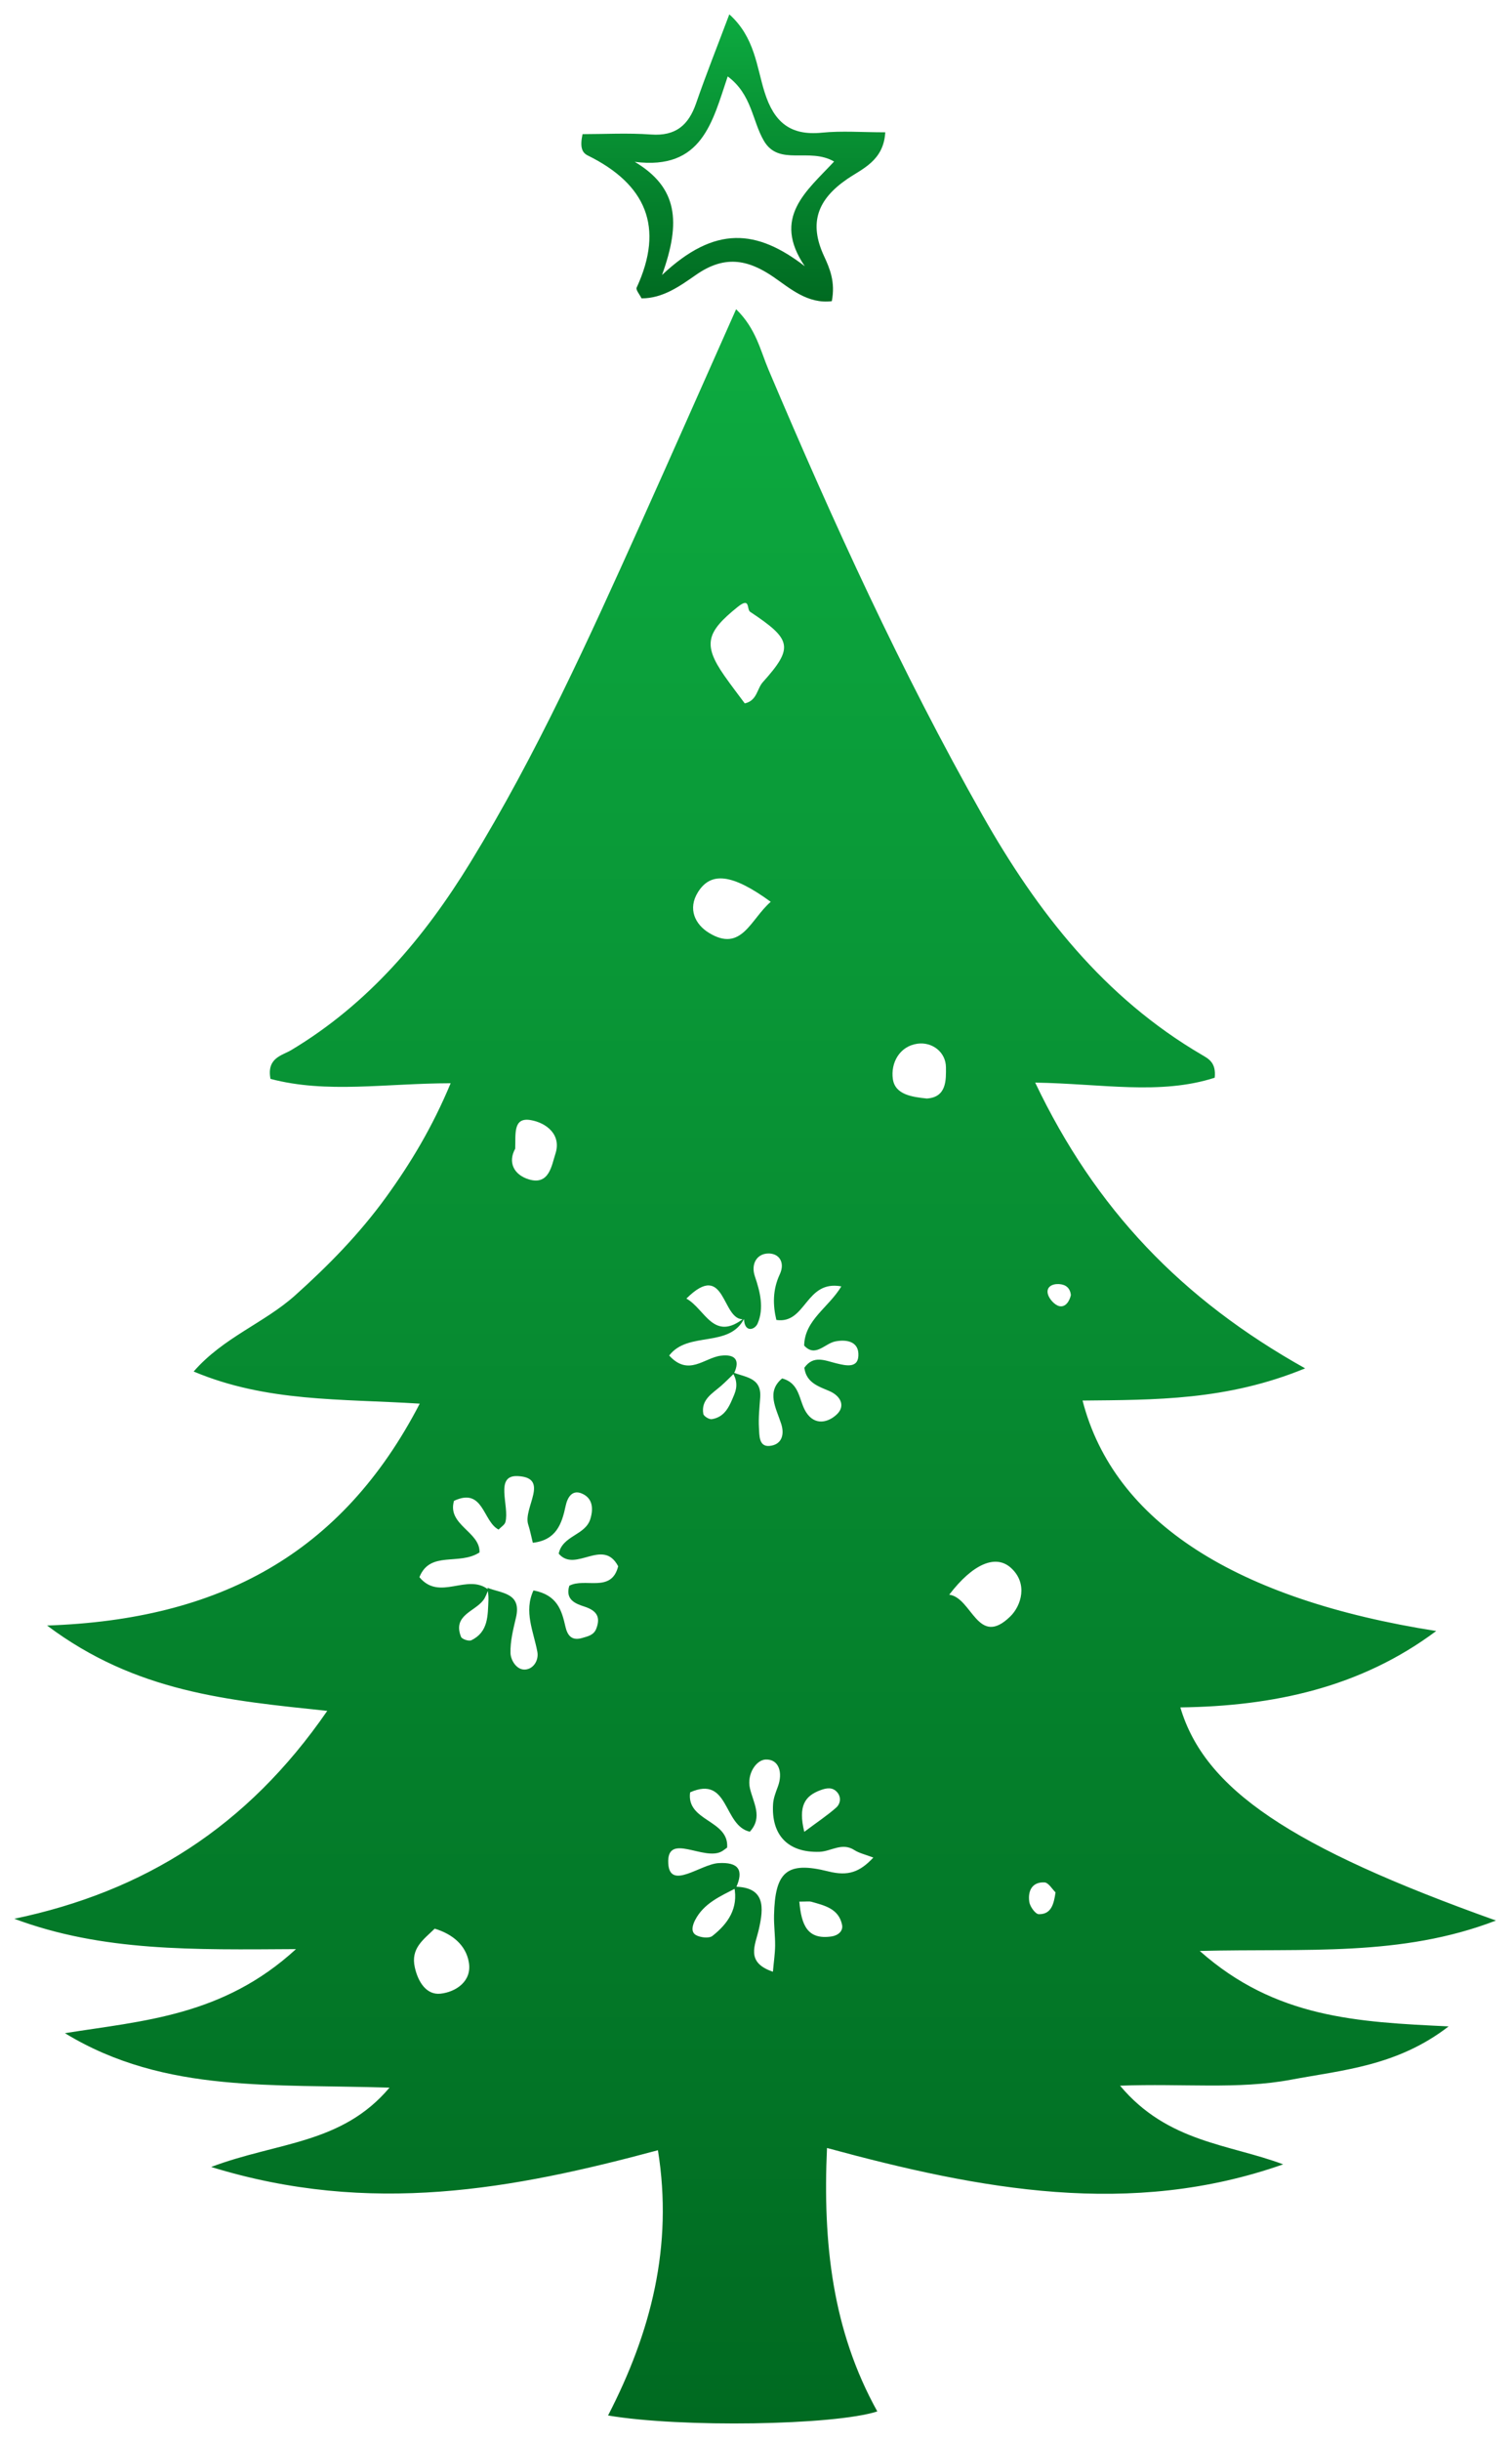 <?xml version="1.0" encoding="UTF-8"?> <svg xmlns="http://www.w3.org/2000/svg" width="422" height="681" viewBox="0 0 422 681" fill="none"><g filter="url(#filter0_d_1033_2613)"><path d="M400.85 450.984C379.686 466.805 355.296 471.957 329.433 472.296C336.194 495.103 360.091 511.261 417.531 531.754C390.954 541.959 364.572 539.468 334.851 540.236C355.997 559.008 378.902 560.073 404.314 561.282C389.961 572.365 374.775 573.445 360.281 576.158C345.449 578.934 330.232 577.151 312.609 577.822C325.879 593.68 343.068 594.105 358.136 599.764C315.556 614.732 273.693 606.85 230.815 595.202C229.616 621.82 232.33 646.142 244.858 668.69C232.767 672.587 190.054 673.264 169.711 669.819C181.64 646.703 187.943 622.666 183.627 595.828C143.273 606.681 103.455 614.206 58.939 600.495C77.402 593.498 95.342 594.208 108.711 578.364C91.845 577.855 76.945 578.185 62.217 576.745C47.068 575.264 32.176 571.761 18.117 563.171C39.905 559.7 62.245 558.42 82.614 539.721C53.935 539.89 28.647 540.462 4 531.259C40.111 523.699 68.914 505.778 91.337 473.267C63.644 470.344 37.981 468.099 13.139 449.455C61.204 447.826 95.406 429.509 117.148 387.561C94.96 386.161 74.431 387.166 54.05 378.599C62.322 369.09 73.758 365.07 82.333 357.392C91.682 349.022 100.37 340.142 107.733 329.98C114.65 320.434 120.667 310.43 125.779 298.181C107.496 298.211 91.179 301.114 75.494 296.963C74.377 291.07 78.762 290.446 81.266 288.945C102.785 276.046 118.375 257.646 131.313 236.534C149.75 206.449 164.265 174.418 178.696 142.336C187.481 122.805 196.125 103.212 205.45 82.258C211.013 87.673 212.232 93.798 214.501 99.148C232.447 141.475 251.479 183.248 274.159 223.321C289.51 250.443 308.125 274.281 335.479 290.281C337.344 291.372 339.469 292.459 339.026 296.64C323.796 301.546 307.555 298.303 288.921 298.004C305.763 333.322 329.76 358.414 364.265 377.716C342.35 386.734 322.246 386.487 302.142 386.698C310.908 420.703 345.164 442.252 400.85 450.984ZM204.917 522.316C213.75 522.345 213.111 528.263 211.835 534.027C210.815 538.638 207.934 543.39 215.722 546.035C215.981 543.124 216.318 540.923 216.336 538.72C216.36 535.9 215.966 533.074 216.033 530.258C216.317 518.224 219.511 515.114 231.138 518.035C236.804 519.459 239.984 518.191 243.748 514.19C241.529 513.336 239.819 512.974 238.444 512.09C234.988 509.869 231.941 512.477 228.712 512.581C219.939 512.864 215.217 507.934 215.767 499.233C215.871 497.582 216.533 495.935 217.118 494.353C218.52 490.566 217.461 486.697 213.698 486.837C211.099 486.934 208.394 490.814 209.307 494.857C210.206 498.837 213.005 502.945 209.27 506.971C201.75 505.251 203.558 491.151 192.614 495.986C191.485 504.128 203.534 503.632 202.944 511.405C202.395 511.795 201.96 512.159 201.477 512.44C196.544 515.305 186.023 506.93 186.514 515.823C186.933 523.401 195.54 516.03 200.517 515.734C206.139 515.399 207.701 517.64 205.364 522.735C201.049 524.978 196.473 526.922 194.049 531.548C193.32 532.939 192.693 534.896 194.24 535.8C195.456 536.511 197.883 536.794 198.821 536.057C203.181 532.636 206.145 528.333 204.917 522.316ZM207.651 363.997C201.32 364.699 202.687 347.197 191.572 358.252C196.837 361.156 199.125 370.572 207.83 363.578C203.703 372.264 192.096 367.156 186.769 374.138C192.184 380.077 196.579 374.748 201.2 374.183C204.941 373.726 206.734 375.191 204.832 379.184C203.642 380.327 202.495 381.518 201.254 382.602C198.808 384.738 195.598 386.434 196.295 390.425C196.406 391.062 197.933 392.006 198.659 391.89C202.498 391.278 203.68 388.018 204.953 384.961C205.856 382.795 205.659 380.693 204.329 378.727C207.709 380.241 212.585 380.073 212.177 385.817C211.976 388.639 211.655 391.483 211.825 394.29C211.949 396.338 211.759 399.616 214.747 399.357C218.006 399.074 219.086 396.442 218.018 393.152C216.593 388.758 213.809 384.228 218.294 380.525C223.347 381.901 222.924 386.68 224.962 389.914C227.461 393.877 231.283 392.764 233.619 390.493C235.964 388.213 234.687 385.408 231.421 384.024C228.362 382.728 225.009 381.668 224.494 377.545C227.081 373.916 230.276 375.559 233.487 376.332C236.152 376.973 239.825 377.877 239.569 373.51C239.375 370.197 236.197 369.588 233.114 370.205C230.179 370.792 227.553 374.752 224.44 371.358C224.585 364.192 231.237 360.806 234.818 354.852C224.766 352.982 225.017 365.439 216.683 364.217C215.696 360.103 215.603 355.826 217.645 351.463C219.181 348.181 217.459 345.49 214.197 345.682C211.069 345.866 209.581 348.79 210.675 352.006C212.16 356.371 213.282 360.898 211.475 365.16C210.677 367.043 207.808 367.823 207.651 363.997ZM136.073 438.929C139.949 440.514 145.644 440.273 144.008 447.24C143.243 450.496 142.387 453.854 142.479 457.141C142.533 459.085 144.14 461.838 146.489 461.741C148.879 461.642 150.416 459.158 149.973 456.781C148.919 451.12 146.144 445.545 148.895 439.662C155.567 440.928 156.778 445.242 157.812 449.764C158.358 452.151 159.511 453.801 162.458 452.938C164.089 452.46 165.724 452.15 166.421 450.337C167.706 446.992 166.465 445.267 163.098 444.171C160.663 443.379 157.696 442.287 158.895 438.355C163.253 436.032 170.667 440.472 172.532 432.922C168.276 424.849 160.615 434.88 155.936 429.413C157.004 424.303 163.377 424.321 164.771 419.718C165.67 416.748 165.392 413.895 162.373 412.623C159.628 411.467 158.35 413.822 157.875 416.076C156.801 421.177 155.205 425.645 148.71 426.368C148.239 424.478 147.936 422.855 147.428 421.297C145.918 416.673 153.641 408.21 144.492 407.77C137.93 407.454 142.247 416.105 141.061 420.59C140.855 421.371 139.86 421.944 139.153 422.692C134.719 420.395 134.947 410.806 126.713 414.673C124.732 421.398 134.069 423.304 133.831 429.064C128.109 432.793 120.039 428.501 117.058 435.963C122.703 442.805 130.423 434.719 136.33 439.471C135.854 440.457 135.527 441.558 134.876 442.409C132.423 445.616 126.293 446.597 128.672 452.615C128.922 453.248 130.839 453.902 131.52 453.577C136.348 451.27 136.125 446.629 136.327 442.263C136.379 441.158 136.165 440.041 136.073 438.929ZM207.863 192.217C211.332 191.452 211.254 188.134 212.897 186.306C221.642 176.576 220.926 174.351 209.373 166.677C208.321 165.978 209.522 162.374 205.81 165.371C197.251 172.282 196.055 175.729 202.164 184.486C204.024 187.152 206.019 189.723 207.863 192.217ZM215.113 247.57C204.324 239.706 198.386 239.114 194.796 244.883C191.883 249.565 194.037 253.877 197.836 256.212C206.989 261.837 209.451 252.448 215.113 247.57ZM264.93 440.852C271.31 441.682 272.896 455.769 281.968 446.925C285.002 443.967 287 437.76 282.153 433.372C277.867 429.492 271.479 432.294 264.93 440.852ZM121.326 534.017C118.176 537.105 114.565 539.475 115.781 544.855C116.73 549.057 119.116 552.574 122.956 552.153C127.14 551.695 131.748 548.774 130.863 543.454C130.061 538.625 126.291 535.514 121.326 534.017ZM258.663 302.439C264.323 302.111 264.023 297.037 264.014 293.773C264.001 289.485 260.165 286.572 256.038 287.156C251.032 287.863 248.565 292.549 249.193 296.986C249.814 301.381 254.551 302.007 258.663 302.439ZM143.797 316.437C141.741 320.136 143.283 323.708 147.666 325.014C153.32 326.699 153.978 320.996 155.002 317.905C156.808 312.456 152.38 309.171 148.076 308.453C143.125 307.627 143.954 312.389 143.797 316.437ZM224.478 507.003C228.172 504.24 230.921 502.423 233.363 500.261C234.636 499.134 234.848 497.236 233.564 495.859C232.289 494.492 230.659 494.762 228.946 495.401C224.649 497.004 222.708 499.794 224.478 507.003ZM223.093 526.476C223.681 533.055 225.353 537.185 232.101 536.188C233.852 535.929 235.387 534.731 235.02 532.942C234.091 528.412 230.097 527.542 226.396 526.496C225.886 526.352 225.299 526.476 223.093 526.476ZM294.6 523.892C293.689 523.026 292.636 521.159 291.503 521.11C287.974 520.956 286.828 523.59 287.281 526.585C287.477 527.88 288.989 529.967 289.93 529.982C293.407 530.037 294.121 527.191 294.6 523.892ZM298.878 357.286C298.689 355.286 297.446 354.322 295.592 354.209C293.693 354.093 291.955 354.972 292.458 356.977C292.8 358.34 294.346 360.058 295.645 360.359C297.335 360.749 298.484 359.056 298.878 357.286Z" fill="url(#paint0_linear_1033_2613)"></path><path d="M162.586 33.419C168.653 33.419 175.217 33.051 181.72 33.52C188.552 34.013 192.162 30.951 194.282 24.816C197.039 16.837 200.173 8.99 203.554 0C210.698 6.418 211.161 14.641 213.409 21.755C216.036 30.07 220.549 33.903 229.415 33.01C234.957 32.452 240.602 32.906 247.076 32.906C246.642 40.82 240.663 43.063 236.484 45.921C228.187 51.596 225.675 58.162 229.99 67.443C231.606 70.919 233.188 74.674 232.159 80.017C225.416 80.831 220.562 76.487 215.921 73.293C208.518 68.199 202.051 67.25 194.28 72.657C189.84 75.746 185.033 79.252 179.051 79.232C178.514 78.114 177.401 76.854 177.686 76.239C185.504 59.324 180.259 47.357 164.037 39.368C162.38 38.552 161.832 36.974 162.586 33.419ZM224.617 70.264C215.356 56.661 225.133 49.299 232.796 41.061C225.828 37.029 217.431 42.483 213.207 35.292C209.938 29.725 209.865 22.336 203.104 17.319C198.822 29.962 196.001 43.544 177.158 41.146C189.119 48.275 190.144 57.84 184.769 72.713C199.613 58.747 211.24 59.989 224.617 70.264Z" fill="url(#paint1_linear_1033_2613)"></path></g><defs><filter id="filter0_d_1033_2613" x="0" y="0" width="421.531" height="680.049" filterUnits="userSpaceOnUse" color-interpolation-filters="sRGB"><feFlood flood-opacity="0" result="BackgroundImageFix"></feFlood><feColorMatrix in="SourceAlpha" type="matrix" values="0 0 0 0 0 0 0 0 0 0 0 0 0 0 0 0 0 0 127 0" result="hardAlpha"></feColorMatrix><feOffset dy="4"></feOffset><feGaussianBlur stdDeviation="2"></feGaussianBlur><feComposite in2="hardAlpha" operator="out"></feComposite><feColorMatrix type="matrix" values="0 0 0 0 0.004 0 0 0 0 0.424 0 0 0 0 0.137 0 0 0 0.25 0"></feColorMatrix><feBlend mode="normal" in2="BackgroundImageFix" result="effect1_dropShadow_1033_2613"></feBlend><feBlend mode="normal" in="SourceGraphic" in2="effect1_dropShadow_1033_2613" result="shape"></feBlend></filter><linearGradient id="paint0_linear_1033_2613" x1="210.766" y1="82.258" x2="210.766" y2="672.049" gradientUnits="userSpaceOnUse"><stop stop-color="#0DAB40"></stop><stop offset="1" stop-color="#006A21"></stop></linearGradient><linearGradient id="paint1_linear_1033_2613" x1="204.665" y1="0" x2="204.665" y2="80.117" gradientUnits="userSpaceOnUse"><stop stop-color="#0DAB40"></stop><stop offset="1" stop-color="#006A21"></stop></linearGradient></defs></svg> 